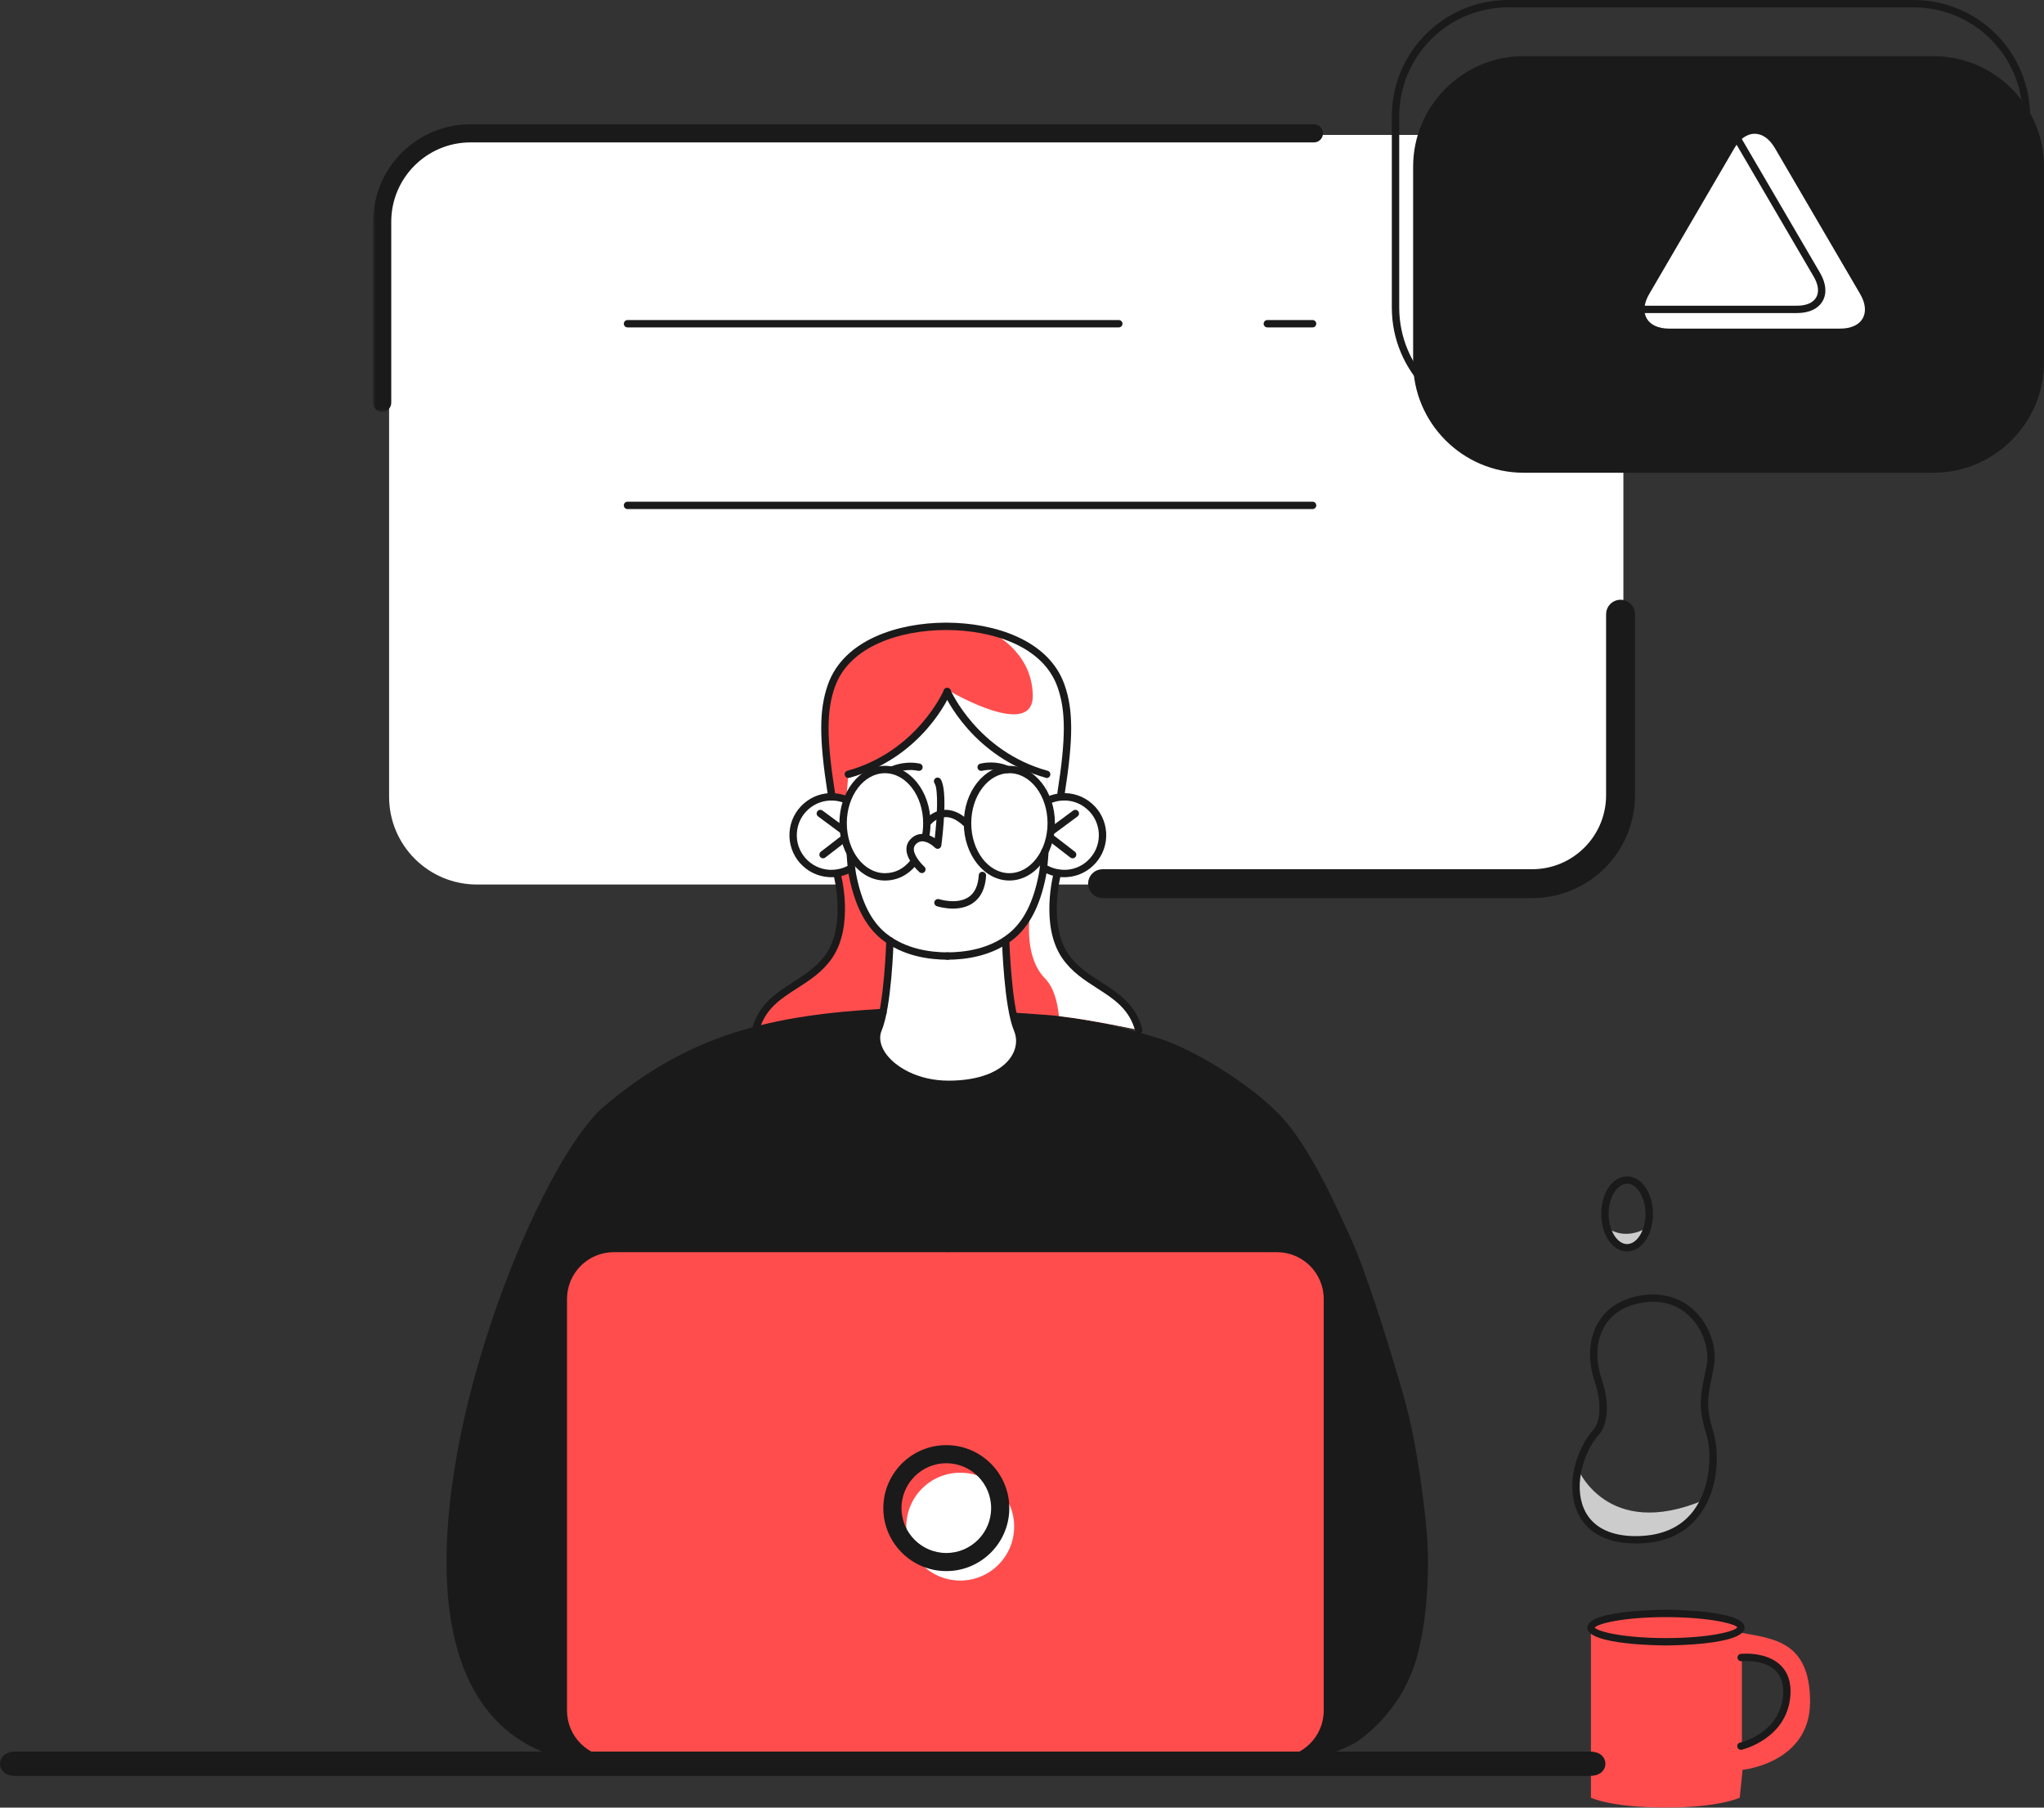 <svg width="380" height="336" viewBox="0 0 380 336" fill="none" xmlns="http://www.w3.org/2000/svg">
<rect x="0" y="0" width="380" height="336" fill="#333333" stroke="none"/>
<path d="M285.496 164.414H88.657C79.642 164.414 72.337 157.112 72.337 148.102V41.398C72.337 32.389 79.642 25.085 88.657 25.085H285.496C294.5 25.085 301.805 32.389 301.805 41.398V148.102C301.805 157.112 294.5 164.414 285.496 164.414Z" fill="white"/>
<path d="M323.836 324.527V308.092C323.836 308.092 331.84 307.03 332.193 313.943C332.629 321.991 323.836 324.527 323.836 324.527ZM323.647 303.482V302.03C323.647 302.03 320.246 299.912 308.933 299.912C297.621 299.912 295.773 302.537 295.773 302.537V334.164C295.773 334.164 299.481 335.985 309.628 335.985C319.786 335.985 323.436 334.146 323.436 334.146L323.965 328.976C323.965 328.976 336.513 327.765 336.513 316.318C336.513 304.87 329.368 304.602 323.647 303.482Z" fill="#FF4D4D"/>
<path d="M164.154 188.209C164.154 188.209 141.161 189.396 131.161 194.662C121.161 199.928 109.324 203.145 99.54 227.075C89.766 251.003 88.689 255.408 87.046 263.564C85.402 271.721 82.647 287.283 84.041 297.66C85.447 308.038 89.018 320.133 101.705 325.191C101.705 325.191 106.977 327.385 112.714 327.303C118.462 327.223 243.428 327.303 243.428 327.303C243.428 327.303 250.174 325.238 252.464 323.618C254.765 321.998 260.944 316.952 263.393 308.098C265.854 299.244 265.627 288.773 265.207 284.264C264.788 279.756 263.518 269.449 261.693 262.292C259.856 255.137 254.414 237.509 251.421 230.834C248.428 224.16 243.462 213.077 238.031 207.358C232.611 201.64 222.022 195.052 215.321 192.966C208.632 190.88 197.997 188.194 188.281 188.209C178.553 188.224 164.154 188.209 164.154 188.209Z" fill="#1A1A1A"/>
<path d="M237.401 327.34H114.107C108.923 327.34 104.716 323.139 104.716 317.958V241.455C104.716 236.273 108.923 232.072 114.107 232.072H237.401C242.585 232.072 246.782 236.273 246.782 241.455V317.958C246.782 323.139 242.585 327.34 237.401 327.34Z" fill="#FF4D4D"/>
<path d="M162.951 192.879C162.951 192.879 164.081 188.248 164.542 185.158C164.991 182.067 165.452 174.864 165.452 174.864C165.452 174.864 159.036 171.083 158.433 162.265L157.863 161.574C157.863 161.574 148.881 165.023 147.444 155.884C146.019 146.747 156.547 148.006 157.698 148.866L157.709 143.932C157.709 143.932 164.278 141.973 168.797 138.007C173.304 134.044 176.09 128.556 176.09 128.556C176.09 128.556 179.292 135.581 184.479 138.831C189.667 142.079 194.591 143.932 194.591 143.932L194.602 148.866C194.602 148.866 204.088 145.672 204.965 154.796C204.965 154.796 205.382 161.427 200.491 161.864C195.6 162.301 194.229 161.604 194.229 161.604C194.229 161.604 192.847 170.058 186.969 174.864C186.969 174.864 187.693 186.753 188.603 189.634C188.603 189.634 190.368 192.956 189.381 195.002C188.394 197.048 184.326 201.992 176.09 201.556C167.854 201.123 164.838 197.364 164.147 196.716C163.445 196.068 162.951 192.879 162.951 192.879Z" fill="white"/>
<path d="M188.543 283.771C188.543 289.307 184.056 293.794 178.527 293.794C172.976 293.794 168.489 289.307 168.489 283.771C168.489 278.235 172.976 273.747 178.527 273.747C184.056 273.747 188.543 278.235 188.543 283.771Z" fill="white"/>
<path d="M154.557 147.449C154.557 147.449 152.426 136.212 153.803 130.266C155.179 124.319 159.026 116.821 175.723 116.422C175.723 116.422 186.596 116.688 191.721 120.59C196.836 124.491 198.999 129.548 198.453 136.242C197.906 142.935 197.404 148.125 197.404 148.125L194.606 148.864L194.595 143.929C194.595 143.929 181.198 140.478 176.095 128.553C176.095 128.553 170.434 141.678 157.715 143.929L157.321 148.68L154.557 147.449Z" fill="#FF4D4D"/>
<path d="M155.694 162.73C155.694 162.73 157.978 175.157 153.11 179.01C148.241 182.864 140.702 187.368 140.595 191.015C140.595 191.015 148.788 189.582 153.346 189.115C157.914 188.647 164.145 188.21 164.145 188.21L165.796 175.083C165.796 175.083 158.729 170.458 158.343 161.604L155.694 162.73Z" fill="#FF4D4D"/>
<path d="M196.599 162.265C196.599 162.265 195.069 168.681 196.334 173.809C197.6 178.936 201.705 181.329 204.413 183.167C207.12 185.005 210.609 187.131 211.709 191.46C211.709 191.46 200.858 189.099 194.563 188.655C188.267 188.211 188.267 188.211 188.267 188.211L186.969 174.864C186.969 174.864 193.022 170.718 194.232 161.606L196.599 162.265Z" fill="#FF4D4D"/>
<path d="M293.254 272.864C293.254 272.864 298.659 286.482 316.834 278.81C316.834 278.81 313.805 286.972 301.654 285.689C290.679 284.531 293.254 272.864 293.254 272.864Z" fill="#CCCCCC"/>
<path d="M298.517 228.037C298.517 228.037 301.807 230.989 306.454 228.037C306.454 228.037 305.434 231.627 302.815 231.921C300.208 232.214 298.517 228.037 298.517 228.037Z" fill="#CCCCCC"/>
<path d="M191.72 120.59C189.731 119.079 186.89 118.117 184.147 117.501C184.267 117.553 191.84 120.902 192.004 129.218C192.179 137.6 176.716 128.553 176.716 128.553C176.716 128.553 176.804 129.234 176.957 130.342C182.552 140.823 194.594 143.929 194.594 143.929L194.605 148.864L197.402 148.125C197.402 148.125 197.905 142.935 198.451 136.242C198.998 129.548 196.834 124.491 191.72 120.59Z" fill="white"/>
<path d="M211.71 191.46C210.609 187.131 207.121 185.005 204.413 183.167C201.706 181.329 197.601 178.936 196.335 173.809C195.069 168.681 196.599 162.265 196.599 162.265L194.233 161.606C193.793 164.92 192.714 167.57 191.515 169.609C191.273 171.274 190.557 178.076 194.255 181.848C195.884 183.511 196.599 186.199 196.863 188.877C203.181 189.607 211.71 191.46 211.71 191.46Z" fill="white"/>
<path d="M307.352 241.975C306.944 241.975 306.524 241.996 306.092 242.042C302.65 242.405 300.013 243.857 298.473 246.241C296.769 248.887 296.501 252.537 297.737 256.248C300.129 263.412 297.481 266.413 297.364 266.537C294.482 269.676 292.533 275.855 294.435 280.36C295.8 283.602 298.939 285.388 303.525 285.528C308.531 285.642 312.323 284.116 314.785 280.883C318.134 276.51 318.25 269.976 317.258 266.732C315.672 261.535 316.057 259.684 317.095 254.745L317.247 254.038C317.853 251.148 316.78 247.581 314.586 245.161C313.233 243.658 310.923 241.975 307.352 241.975ZM304.178 286.906C303.945 286.906 303.712 286.903 303.478 286.896C296.967 286.697 294.284 283.521 293.175 280.892C291.04 275.82 293.117 269.144 296.349 265.616C296.431 265.53 298.519 262.928 296.442 256.682C295.077 252.575 295.392 248.499 297.329 245.499C299.091 242.753 302.066 241.088 305.952 240.682C309.721 240.283 313.174 241.549 315.613 244.241C318.11 247.015 319.277 250.97 318.577 254.316L318.437 255.023C317.398 259.976 317.095 261.472 318.565 266.333C319.569 269.613 319.72 276.689 315.881 281.713C313.244 285.161 309.312 286.906 304.178 286.906Z" fill="#1A1A1A"/>
<path d="M302.488 220.031C300.633 220.031 299.057 222.599 299.057 225.641C299.057 228.68 300.633 231.249 302.488 231.249C304.354 231.249 305.919 228.68 305.919 225.641C305.919 222.599 304.354 220.031 302.488 220.031ZM302.488 232.618C299.798 232.618 297.689 229.553 297.689 225.641C297.689 221.728 299.798 218.664 302.488 218.664C305.177 218.664 307.299 221.728 307.299 225.641C307.299 229.553 305.177 232.618 302.488 232.618Z" fill="#1A1A1A"/>
<path d="M164.516 163.674C159.853 163.674 156.052 158.891 156.052 153.013C156.052 147.136 159.853 142.355 164.516 142.355C169.189 142.355 172.99 147.136 172.99 153.013C172.99 154.121 172.893 154.989 172.667 155.918C172.581 156.286 172.237 156.511 171.838 156.423C171.483 156.335 171.257 155.966 171.343 155.598C171.537 154.77 171.623 154.02 171.623 153.013C171.623 147.892 168.435 143.724 164.516 143.724C160.607 143.724 157.431 147.892 157.431 153.013C157.431 158.137 160.607 162.306 164.516 162.306C166.476 162.306 168.134 161.434 169.426 159.713C169.663 159.412 170.094 159.354 170.395 159.581C170.686 159.809 170.751 160.237 170.524 160.538C168.974 162.591 166.896 163.674 164.516 163.674Z" fill="#1A1A1A"/>
<path d="M187.646 143.722C183.74 143.722 180.565 147.891 180.565 153.012C180.565 158.137 183.74 162.305 187.646 162.305C191.573 162.305 194.748 158.137 194.748 153.012C194.748 147.891 191.573 143.722 187.646 143.722ZM187.646 163.672C182.987 163.672 179.18 158.89 179.18 153.012C179.18 147.135 182.987 142.354 187.646 142.354C192.326 142.354 196.123 147.135 196.123 153.012C196.123 158.89 192.326 163.672 187.646 163.672Z" fill="#1A1A1A"/>
<path d="M179.587 153.688C179.414 153.688 179.252 153.626 179.123 153.501C177.901 152.357 176.7 151.781 175.565 151.902C174.051 152.013 173.078 153.204 173.067 153.213C172.84 153.514 172.397 153.562 172.105 153.327C171.802 153.092 171.759 152.662 171.986 152.367C172.051 152.298 173.337 150.693 175.468 150.537C177.025 150.438 178.549 151.086 180.052 152.506C180.334 152.765 180.344 153.198 180.085 153.473C179.955 153.616 179.771 153.688 179.587 153.688Z" fill="#1A1A1A"/>
<path d="M114.112 232.755C109.307 232.755 105.412 236.656 105.412 241.453V317.955C105.412 322.75 109.307 326.654 114.112 326.654H237.408C242.201 326.654 246.096 322.75 246.096 317.955V241.453C246.096 236.656 242.201 232.755 237.408 232.755H114.112ZM237.408 328.023H114.112C108.555 328.023 104.032 323.506 104.032 317.955V241.453C104.032 235.902 108.555 231.387 114.112 231.387H237.408C242.953 231.387 247.477 235.902 247.477 241.453V317.955C247.477 323.506 242.953 328.023 237.408 328.023Z" fill="#1A1A1A"/>
<path d="M175.93 271.489C171.062 271.489 167.097 275.454 167.097 280.329C167.097 285.203 171.062 289.169 175.93 289.169C180.808 289.169 184.762 285.204 184.762 280.329C184.762 275.454 180.808 271.489 175.93 271.489ZM175.93 291.536C169.751 291.536 164.719 286.512 164.719 280.329C164.719 274.147 169.75 269.121 175.93 269.121C182.109 269.121 187.141 274.147 187.141 280.329C187.141 286.512 182.109 291.536 175.93 291.536Z" fill="#1A1A1A" stroke="#1A1A1A"/>
<path d="M114.512 328.023C100.138 328.023 90.535 321.781 85.969 309.47C74.501 278.541 99.195 216.948 112.175 205.786C128.091 192.101 143.847 188.653 164.115 187.524C164.48 187.548 164.812 187.793 164.833 188.169C164.855 188.547 164.565 188.87 164.19 188.893C144.212 190.004 128.692 193.391 113.075 206.824C100.278 217.82 75.948 278.514 87.255 308.995C91.596 320.713 100.771 326.654 114.512 326.654C114.876 326.654 115.187 326.961 115.187 327.338C115.187 327.717 114.876 328.023 114.512 328.023Z" fill="#1A1A1A"/>
<path d="M154.587 163.059C154.416 163.059 154.256 163.053 154.085 163.041C152.002 162.911 150.101 161.977 148.713 160.412C147.335 158.847 146.651 156.838 146.78 154.755C146.908 152.672 147.848 150.763 149.407 149.385C150.977 148 152.995 147.297 155.067 147.448C155.89 147.498 156.701 147.679 157.47 147.986C157.823 148.127 157.994 148.524 157.855 148.875C157.716 149.222 157.331 149.398 156.968 149.257C156.328 149.005 155.665 148.856 154.982 148.814C153.284 148.701 151.596 149.272 150.315 150.41C149.022 151.549 148.253 153.122 148.147 154.841C148.029 156.558 148.606 158.215 149.738 159.507C150.881 160.798 152.451 161.569 154.17 161.678C155.334 161.728 156.509 161.506 157.545 160.966C157.887 160.794 158.293 160.922 158.464 161.259C158.645 161.593 158.517 162.006 158.175 162.182C157.064 162.759 155.836 163.059 154.587 163.059Z" fill="#1A1A1A"/>
<path d="M153.017 159.542C152.804 159.542 152.601 159.452 152.473 159.274C152.238 158.977 152.302 158.547 152.601 158.317L156.497 155.313C156.785 155.078 157.223 155.135 157.447 155.436C157.682 155.734 157.618 156.164 157.33 156.393L153.434 159.398C153.306 159.496 153.167 159.542 153.017 159.542Z" fill="#1A1A1A"/>
<path d="M156.549 154.891C156.411 154.891 156.261 154.848 156.144 154.757L152.099 151.763C151.79 151.539 151.736 151.109 151.961 150.807C152.185 150.502 152.622 150.439 152.91 150.664L156.966 153.657C157.264 153.882 157.329 154.312 157.104 154.614C156.976 154.796 156.763 154.891 156.549 154.891Z" fill="#1A1A1A"/>
<path d="M197.835 163.058C196.595 163.058 195.356 162.759 194.248 162.182C193.908 162.005 193.776 161.593 193.952 161.258C194.127 160.923 194.533 160.794 194.884 160.965C195.915 161.508 197.111 161.726 198.252 161.678C199.963 161.57 201.542 160.799 202.672 159.506C203.813 158.217 204.384 156.558 204.274 154.84C204.164 153.124 203.396 151.55 202.102 150.412C200.818 149.275 199.184 148.694 197.44 148.812C196.705 148.86 195.992 149.027 195.323 149.311C194.983 149.457 194.577 149.299 194.423 148.949C194.281 148.601 194.434 148.2 194.785 148.051C195.597 147.707 196.464 147.503 197.352 147.448C199.414 147.302 201.455 148.002 203.023 149.387C204.581 150.766 205.513 152.675 205.645 154.756C205.766 156.839 205.086 158.847 203.703 160.411C202.321 161.978 200.424 162.911 198.339 163.041C198.175 163.053 198.01 163.058 197.835 163.058Z" fill="#1A1A1A"/>
<path d="M199.409 159.546C199.266 159.546 199.113 159.5 198.993 159.402L195.013 156.33C194.717 156.1 194.663 155.669 194.892 155.37C195.133 155.07 195.559 155.014 195.855 155.248L199.835 158.321C200.13 158.551 200.185 158.98 199.955 159.28C199.813 159.455 199.616 159.546 199.409 159.546Z" fill="#1A1A1A"/>
<path d="M195.591 155.099C195.372 155.099 195.164 155.004 195.033 154.823C194.814 154.519 194.869 154.091 195.175 153.867L199.506 150.666C199.813 150.441 200.239 150.503 200.469 150.81C200.688 151.114 200.633 151.541 200.316 151.765L195.995 154.965C195.864 155.057 195.733 155.099 195.591 155.099Z" fill="#1A1A1A"/>
<path d="M176.201 178.392C172.769 178.392 167.859 177.739 163.941 174.625C160.931 172.229 158.934 168.377 157.833 162.851C157.671 162.002 157.52 160.713 157.402 158.909C157.369 158.531 157.661 158.206 158.038 158.179C158.448 158.159 158.74 158.436 158.761 158.813C158.891 160.535 159.031 161.805 159.182 162.586C160.207 167.779 162.042 171.367 164.794 173.553C168.409 176.424 172.985 177.025 176.201 177.025C176.579 177.025 176.892 177.33 176.892 177.708C176.892 178.086 176.579 178.392 176.201 178.392Z" fill="#1A1A1A"/>
<path d="M157.716 144.615C157.414 144.615 157.134 144.416 157.058 144.112C156.95 143.747 157.166 143.369 157.533 143.27C170.494 139.696 175.426 128.4 175.469 128.287C175.609 127.937 176.019 127.776 176.365 127.924C176.71 128.072 176.872 128.471 176.732 128.821C176.527 129.31 171.519 140.834 157.889 144.59C157.835 144.605 157.77 144.615 157.716 144.615Z" fill="#1A1A1A"/>
<path d="M176.085 178.393C175.715 178.393 175.398 178.086 175.398 177.709C175.398 177.331 175.715 177.025 176.085 177.025C179.302 177.025 183.892 176.425 187.49 173.554C190.248 171.368 192.091 167.781 193.105 162.588C193.29 161.682 193.432 160.31 193.563 158.267C193.584 157.891 193.911 157.544 194.293 157.628C194.675 157.652 194.958 157.976 194.936 158.353C194.805 160.457 194.653 161.888 194.457 162.852C193.366 168.377 191.36 172.229 188.351 174.626C184.437 177.74 179.52 178.393 176.085 178.393Z" fill="#1A1A1A"/>
<path d="M194.591 144.619C180.785 140.84 175.671 129.318 175.463 128.829C175.311 128.482 175.474 128.08 175.812 127.93C176.172 127.781 176.565 127.939 176.718 128.286C176.761 128.399 181.799 139.7 194.766 143.274C195.136 143.373 195.344 143.752 195.245 144.116C195.169 144.42 194.886 144.619 194.591 144.619Z" fill="#1A1A1A"/>
<path d="M176.36 202.241C170.835 202.241 165.767 199.954 163.417 196.411C162.21 194.6 161.938 192.698 162.645 191.05C164.385 186.941 164.766 174.964 164.766 174.845C164.777 174.465 165.103 174.174 165.473 174.181C165.843 174.192 166.147 174.506 166.126 174.883C166.115 175.388 165.745 187.24 163.896 191.584C163.385 192.795 163.624 194.24 164.559 195.656C166.278 198.252 170.585 200.874 176.36 200.874C181.885 200.874 186.116 199.264 187.965 196.452C188.987 194.927 189.183 193.154 188.509 191.584C186.671 187.24 186.301 175.388 186.279 174.883C186.268 174.506 186.562 174.192 186.943 174.181C187.302 174.174 187.639 174.465 187.65 174.845C187.65 174.964 188.03 186.941 189.77 191.05C190.619 193.05 190.38 195.293 189.118 197.208C187.867 199.087 184.55 202.241 176.36 202.241Z" fill="#1A1A1A"/>
<path d="M197.27 148.135C196.789 148.068 196.527 147.719 196.581 147.345C198.166 137.275 198.166 132.143 196.614 127.734C193.881 119.958 184.218 117.147 176.086 117.108C175.714 117.105 175.408 116.799 175.408 116.421C175.408 116.044 175.714 115.74 176.086 115.74C184.688 115.782 194.942 118.835 197.904 127.277C199.544 131.928 199.555 137.235 197.937 147.558C197.893 147.894 197.598 148.135 197.27 148.135Z" fill="#1A1A1A"/>
<path d="M154.552 148.135C154.228 148.135 153.926 147.894 153.872 147.558C152.265 137.235 152.275 131.928 153.905 127.277C156.872 118.834 167.121 115.781 175.72 115.74C176.098 115.74 176.41 116.044 176.41 116.422C176.41 116.799 176.108 117.106 175.731 117.108C167.596 117.147 157.929 119.958 155.199 127.731C153.646 132.142 153.656 137.276 155.232 147.345C155.286 147.718 155.027 148.068 154.66 148.127C154.627 148.134 154.595 148.135 154.552 148.135Z" fill="#1A1A1A"/>
<path d="M166.091 143.724C165.811 143.724 165.564 143.558 165.456 143.287C165.317 142.935 165.499 142.538 165.844 142.4C167.49 141.762 169.416 141.591 170.998 141.943C171.363 142.025 171.6 142.393 171.514 142.762C171.428 143.126 171.051 143.349 170.696 143.28C169.394 142.98 167.716 143.141 166.339 143.677C166.253 143.709 166.177 143.724 166.091 143.724Z" fill="#1A1A1A"/>
<path d="M187.28 143.721C187.182 143.721 187.085 143.704 186.998 143.662C185.662 143.076 184.098 142.93 182.556 143.278C182.197 143.347 181.817 143.124 181.741 142.76C181.654 142.391 181.893 142.022 182.263 141.941C184.055 141.544 185.944 141.702 187.552 142.412C187.899 142.564 188.051 142.967 187.899 143.313C187.791 143.569 187.541 143.721 187.28 143.721Z" fill="#1A1A1A"/>
<path d="M177.154 168.889C175.562 168.889 174.262 168.474 174.164 168.446C173.807 168.329 173.612 167.942 173.731 167.583C173.85 167.226 174.251 167.034 174.598 167.143C174.619 167.151 177.944 168.197 180.078 166.743C181.216 165.977 181.844 164.613 181.963 162.688C181.974 162.326 182.277 162.047 182.645 162.047C183.057 162.07 183.349 162.397 183.328 162.775C183.176 165.145 182.342 166.863 180.847 167.879C179.699 168.66 178.345 168.889 177.154 168.889Z" fill="#1A1A1A"/>
<path d="M171.396 162.289C171.223 162.289 171.061 162.232 170.932 162.114C170.695 161.9 168.58 159.952 168.515 157.936C168.494 157.184 168.763 156.5 169.303 155.957C169.918 155.332 170.641 155.012 171.46 155.012C172.345 155.015 173.187 155.406 173.78 155.801C174.211 152.037 174.503 146.752 173.737 145.594C173.532 145.279 173.618 144.854 173.931 144.648C174.255 144.446 174.665 144.528 174.88 144.843C176.25 146.93 175.226 155.49 174.999 157.186C174.967 157.445 174.783 157.662 174.535 157.744C174.298 157.827 174.017 157.762 173.834 157.577C173.499 157.244 172.442 156.382 171.46 156.382C171.018 156.382 170.63 156.556 170.274 156.917C170.004 157.199 169.875 157.508 169.885 157.892C169.929 159.114 171.32 160.619 171.838 161.095C172.129 161.346 172.151 161.78 171.892 162.06C171.763 162.212 171.579 162.289 171.396 162.289Z" fill="#1A1A1A"/>
<path d="M323.654 325.257C323.337 325.257 323.055 325.042 322.984 324.723C322.902 324.354 323.137 323.988 323.501 323.906C323.807 323.836 331.056 322.118 331.503 314.919C331.62 313.009 331.127 311.521 330.058 310.495C327.849 308.376 323.795 308.781 323.772 308.783C323.372 308.791 323.055 308.551 323.02 308.174C322.984 307.799 323.255 307.462 323.619 307.423C323.819 307.401 328.331 306.955 330.998 309.501C332.372 310.819 333.007 312.669 332.866 315.001C332.349 323.24 323.889 325.222 323.795 325.242C323.748 325.253 323.701 325.257 323.654 325.257Z" fill="#1A1A1A"/>
<path d="M296.477 302.538C297.038 303.266 301.741 304.486 309.718 304.486C317.882 304.486 322.631 303.2 322.982 302.482C322.631 301.876 317.882 300.591 309.718 300.591C301.741 300.591 297.038 301.812 296.477 302.538ZM309.718 305.854C309.121 305.854 295.085 305.817 295.085 302.538C295.085 299.261 309.121 299.223 309.718 299.223C310.314 299.223 324.338 299.261 324.338 302.538C324.338 305.817 310.314 305.854 309.718 305.854Z" fill="#1A1A1A"/>
<path d="M295.547 329.11H2.912C2.594 329.11 2.269 329.073 1.991 328.993C1.859 328.955 1.679 328.891 1.51 328.776C1.375 328.685 1 328.388 1 327.847C1 327.306 1.374 327.01 1.509 326.917C1.679 326.802 1.858 326.738 1.991 326.7C2.269 326.619 2.594 326.583 2.912 326.583H295.547C295.865 326.583 296.19 326.619 296.468 326.7C296.601 326.738 296.78 326.802 296.95 326.917C297.085 327.01 297.459 327.306 297.459 327.847C297.459 328.389 297.084 328.685 296.949 328.776C296.78 328.891 296.6 328.955 296.468 328.993C296.19 329.073 295.865 329.11 295.547 329.11ZM295.925 327.068C295.925 327.068 295.923 327.069 295.92 327.07C295.923 327.069 295.925 327.068 295.925 327.068ZM295.919 328.623C295.923 328.624 295.925 328.625 295.925 328.625C295.925 328.625 295.923 328.624 295.919 328.623ZM2.534 328.625C2.534 328.625 2.536 328.624 2.54 328.623C2.536 328.624 2.534 328.625 2.534 328.625ZM2.54 327.07C2.536 327.069 2.534 327.068 2.534 327.068C2.534 327.068 2.536 327.069 2.54 327.07Z" fill="#1A1A1A" stroke="#1A1A1A" stroke-width="2"/>
<mask id="path-42-outside-1_1804_464" maskUnits="userSpaceOnUse" x="69.369" y="22.563" width="177" height="54" fill="black">
<rect fill="white" x="69.369" y="22.563" width="177" height="54"/>
<path d="M71.054 75.563C70.672 75.563 70.369 75.257 70.369 74.879V41.205C70.369 31.773 78.041 24.101 87.474 24.101H244.275C244.656 24.101 244.959 24.407 244.959 24.785C244.959 25.163 244.656 25.469 244.275 25.469H87.474C78.793 25.469 71.738 32.527 71.738 41.205V74.879C71.738 75.257 71.424 75.563 71.054 75.563Z"/>
</mask>
<path d="M71.054 75.563C70.672 75.563 70.369 75.257 70.369 74.879V41.205C70.369 31.773 78.041 24.101 87.474 24.101H244.275C244.656 24.101 244.959 24.407 244.959 24.785C244.959 25.163 244.656 25.469 244.275 25.469H87.474C78.793 25.469 71.738 32.527 71.738 41.205V74.879C71.738 75.257 71.424 75.563 71.054 75.563Z" fill="#1A1A1A"/>
<path d="M71.054 76.563C70.117 76.563 69.369 75.806 69.369 74.879H71.369C71.369 74.708 71.228 74.563 71.054 74.563V76.563ZM69.369 74.879V41.205H71.369V74.879H69.369ZM69.369 41.205C69.369 31.221 77.489 23.101 87.474 23.101V25.101C78.594 25.101 71.369 32.325 71.369 41.205H69.369ZM87.474 23.101H244.275V25.101H87.474V23.101ZM244.275 23.101C245.21 23.101 245.959 23.856 245.959 24.785H243.959C243.959 24.957 244.102 25.101 244.275 25.101V23.101ZM245.959 24.785C245.959 25.712 245.211 26.469 244.275 26.469V24.469C244.1 24.469 243.959 24.613 243.959 24.785H245.959ZM244.275 26.469H87.474V24.469H244.275V26.469ZM87.474 26.469C79.345 26.469 72.738 33.079 72.738 41.205H70.738C70.738 31.975 78.24 24.469 87.474 24.469V26.469ZM72.738 41.205V74.879H70.738V41.205H72.738ZM72.738 74.879C72.738 75.816 71.969 76.563 71.054 76.563V74.563C70.879 74.563 70.738 74.697 70.738 74.879H72.738Z" fill="#1A1A1A" mask="url(#path-42-outside-1_1804_464)"/>
<path d="M284.856 165.938H204.97C204.029 165.938 203.288 165.177 203.288 164.254C203.288 163.331 204.029 162.57 204.97 162.57H284.856C292.985 162.57 299.588 155.96 299.588 147.836V114.158C299.588 113.214 300.364 112.475 301.282 112.475C302.2 112.475 302.964 113.225 302.964 114.158V147.836C302.964 157.818 294.841 165.938 284.856 165.938Z" fill="#1A1A1A" stroke="#1A1A1A" stroke-width="2"/>
<path d="M176.267 232.755C175.9 232.755 175.587 232.449 175.587 232.071V208.141C175.587 207.764 175.9 207.457 176.267 207.457C176.644 207.457 176.957 207.764 176.957 208.141V232.071C176.957 232.449 176.644 232.755 176.267 232.755Z" fill="#1A1A1A"/>
<path d="M140.454 192.143C139.92 192.024 139.696 191.648 139.802 191.283C141.031 186.663 144.299 184.57 147.461 182.546C149.672 181.131 151.958 179.669 153.571 177.323C157.362 171.802 154.97 162.644 154.948 162.553C154.842 162.188 155.055 161.812 155.429 161.716C155.814 161.611 156.166 161.838 156.262 162.197C156.369 162.597 158.847 172.054 154.692 178.096C152.93 180.671 150.526 182.21 148.209 183.698C145.122 185.669 142.227 187.529 141.116 191.635C141.031 191.941 140.764 192.143 140.454 192.143Z" fill="#1A1A1A"/>
<path d="M211.708 192.143C211.411 192.143 211.125 191.941 211.048 191.634C209.947 187.53 207.04 185.669 203.968 183.697C201.645 182.209 199.245 180.67 197.472 178.096C193.321 172.054 195.82 162.492 195.93 162.088C196.03 161.73 196.382 161.5 196.778 161.606C197.131 161.704 197.351 162.079 197.252 162.444C197.23 162.535 194.807 171.801 198.595 177.323C200.214 179.668 202.493 181.131 204.706 182.546C207.866 184.57 211.136 186.663 212.369 191.283C212.468 191.647 212.248 192.024 211.884 192.12C211.829 192.136 211.763 192.143 211.708 192.143Z" fill="#1A1A1A"/>
<path d="M244.025 60.859H235.607C235.238 60.859 234.924 60.553 234.924 60.175C234.924 59.797 235.238 59.491 235.607 59.491H244.025C244.406 59.491 244.708 59.797 244.708 60.175C244.708 60.553 244.406 60.859 244.025 60.859Z" fill="#1A1A1A"/>
<path d="M207.991 60.859H116.656C116.282 60.859 115.975 60.554 115.975 60.176C115.975 59.798 116.282 59.492 116.656 59.492H207.991C208.376 59.492 208.683 59.798 208.683 60.176C208.683 60.554 208.376 60.859 207.991 60.859Z" fill="#1A1A1A"/>
<path d="M244.025 94.624H116.656C116.275 94.624 115.973 94.318 115.973 93.94C115.973 93.563 116.275 93.257 116.656 93.257H244.025C244.406 93.257 244.709 93.563 244.709 93.94C244.709 94.318 244.406 94.624 244.025 94.624Z" fill="#1A1A1A"/>
<path d="M359.473 87.872H283.232C271.95 87.872 262.716 78.636 262.716 67.346V30.965C262.716 19.676 271.95 10.438 283.232 10.438H359.473C370.754 10.438 380 19.676 380 30.965V67.346C380 78.636 370.754 87.872 359.473 87.872Z" fill="#1A1A1A"/>
<path d="M329.96 27.509C327.887 23.978 324.518 23.979 322.457 27.511L306.602 54.657C304.541 58.188 306.201 61.079 310.289 61.079H342.14C346.228 61.079 347.888 58.191 345.827 54.658L329.96 27.509Z" fill="white"/>
<path d="M355.167 78.801H280.379C268.454 78.801 258.754 69.1 258.754 57.179V21.623C258.754 9.701 268.454 7.62939e-06 280.379 7.62939e-06H355.789C367.714 7.62939e-06 377.414 9.701 377.414 21.623V57.179C377.414 65.739 372.51 73.201 364.628 76.652C364.281 76.805 363.874 76.646 363.731 76.298C363.575 75.954 363.731 75.549 364.078 75.397C371.457 72.168 376.038 65.188 376.038 57.179V21.623C376.038 10.453 366.96 1.368 355.789 1.368H280.379C269.208 1.368 260.13 10.453 260.13 21.623V57.179C260.13 68.348 269.208 77.433 280.379 77.433H355.167C355.538 77.433 355.861 77.739 355.861 78.117C355.861 78.495 355.538 78.801 355.167 78.801Z" fill="#1A1A1A"/>
<path d="M318.168 21.974C316.995 21.974 315.869 22.796 315.001 24.285L299.156 51.43C298.288 52.916 298.123 54.286 298.686 55.28C299.261 56.277 300.528 56.823 302.252 56.823H334.096C335.82 56.823 337.087 56.277 337.65 55.282C338.224 54.288 338.06 52.92 337.192 51.433L321.323 24.285C320.455 22.796 319.341 21.974 318.168 21.974ZM334.096 58.191H302.252C300.024 58.191 298.335 57.399 297.514 55.961C296.681 54.524 296.845 52.67 297.971 50.741L313.817 23.594C314.954 21.666 316.491 20.607 318.168 20.607C319.845 20.607 321.382 21.666 322.508 23.594L338.377 50.742C339.491 52.67 339.667 54.524 338.846 55.961C338.013 57.399 336.324 58.191 334.096 58.191Z" fill="#1A1A1A"/>
</svg>
